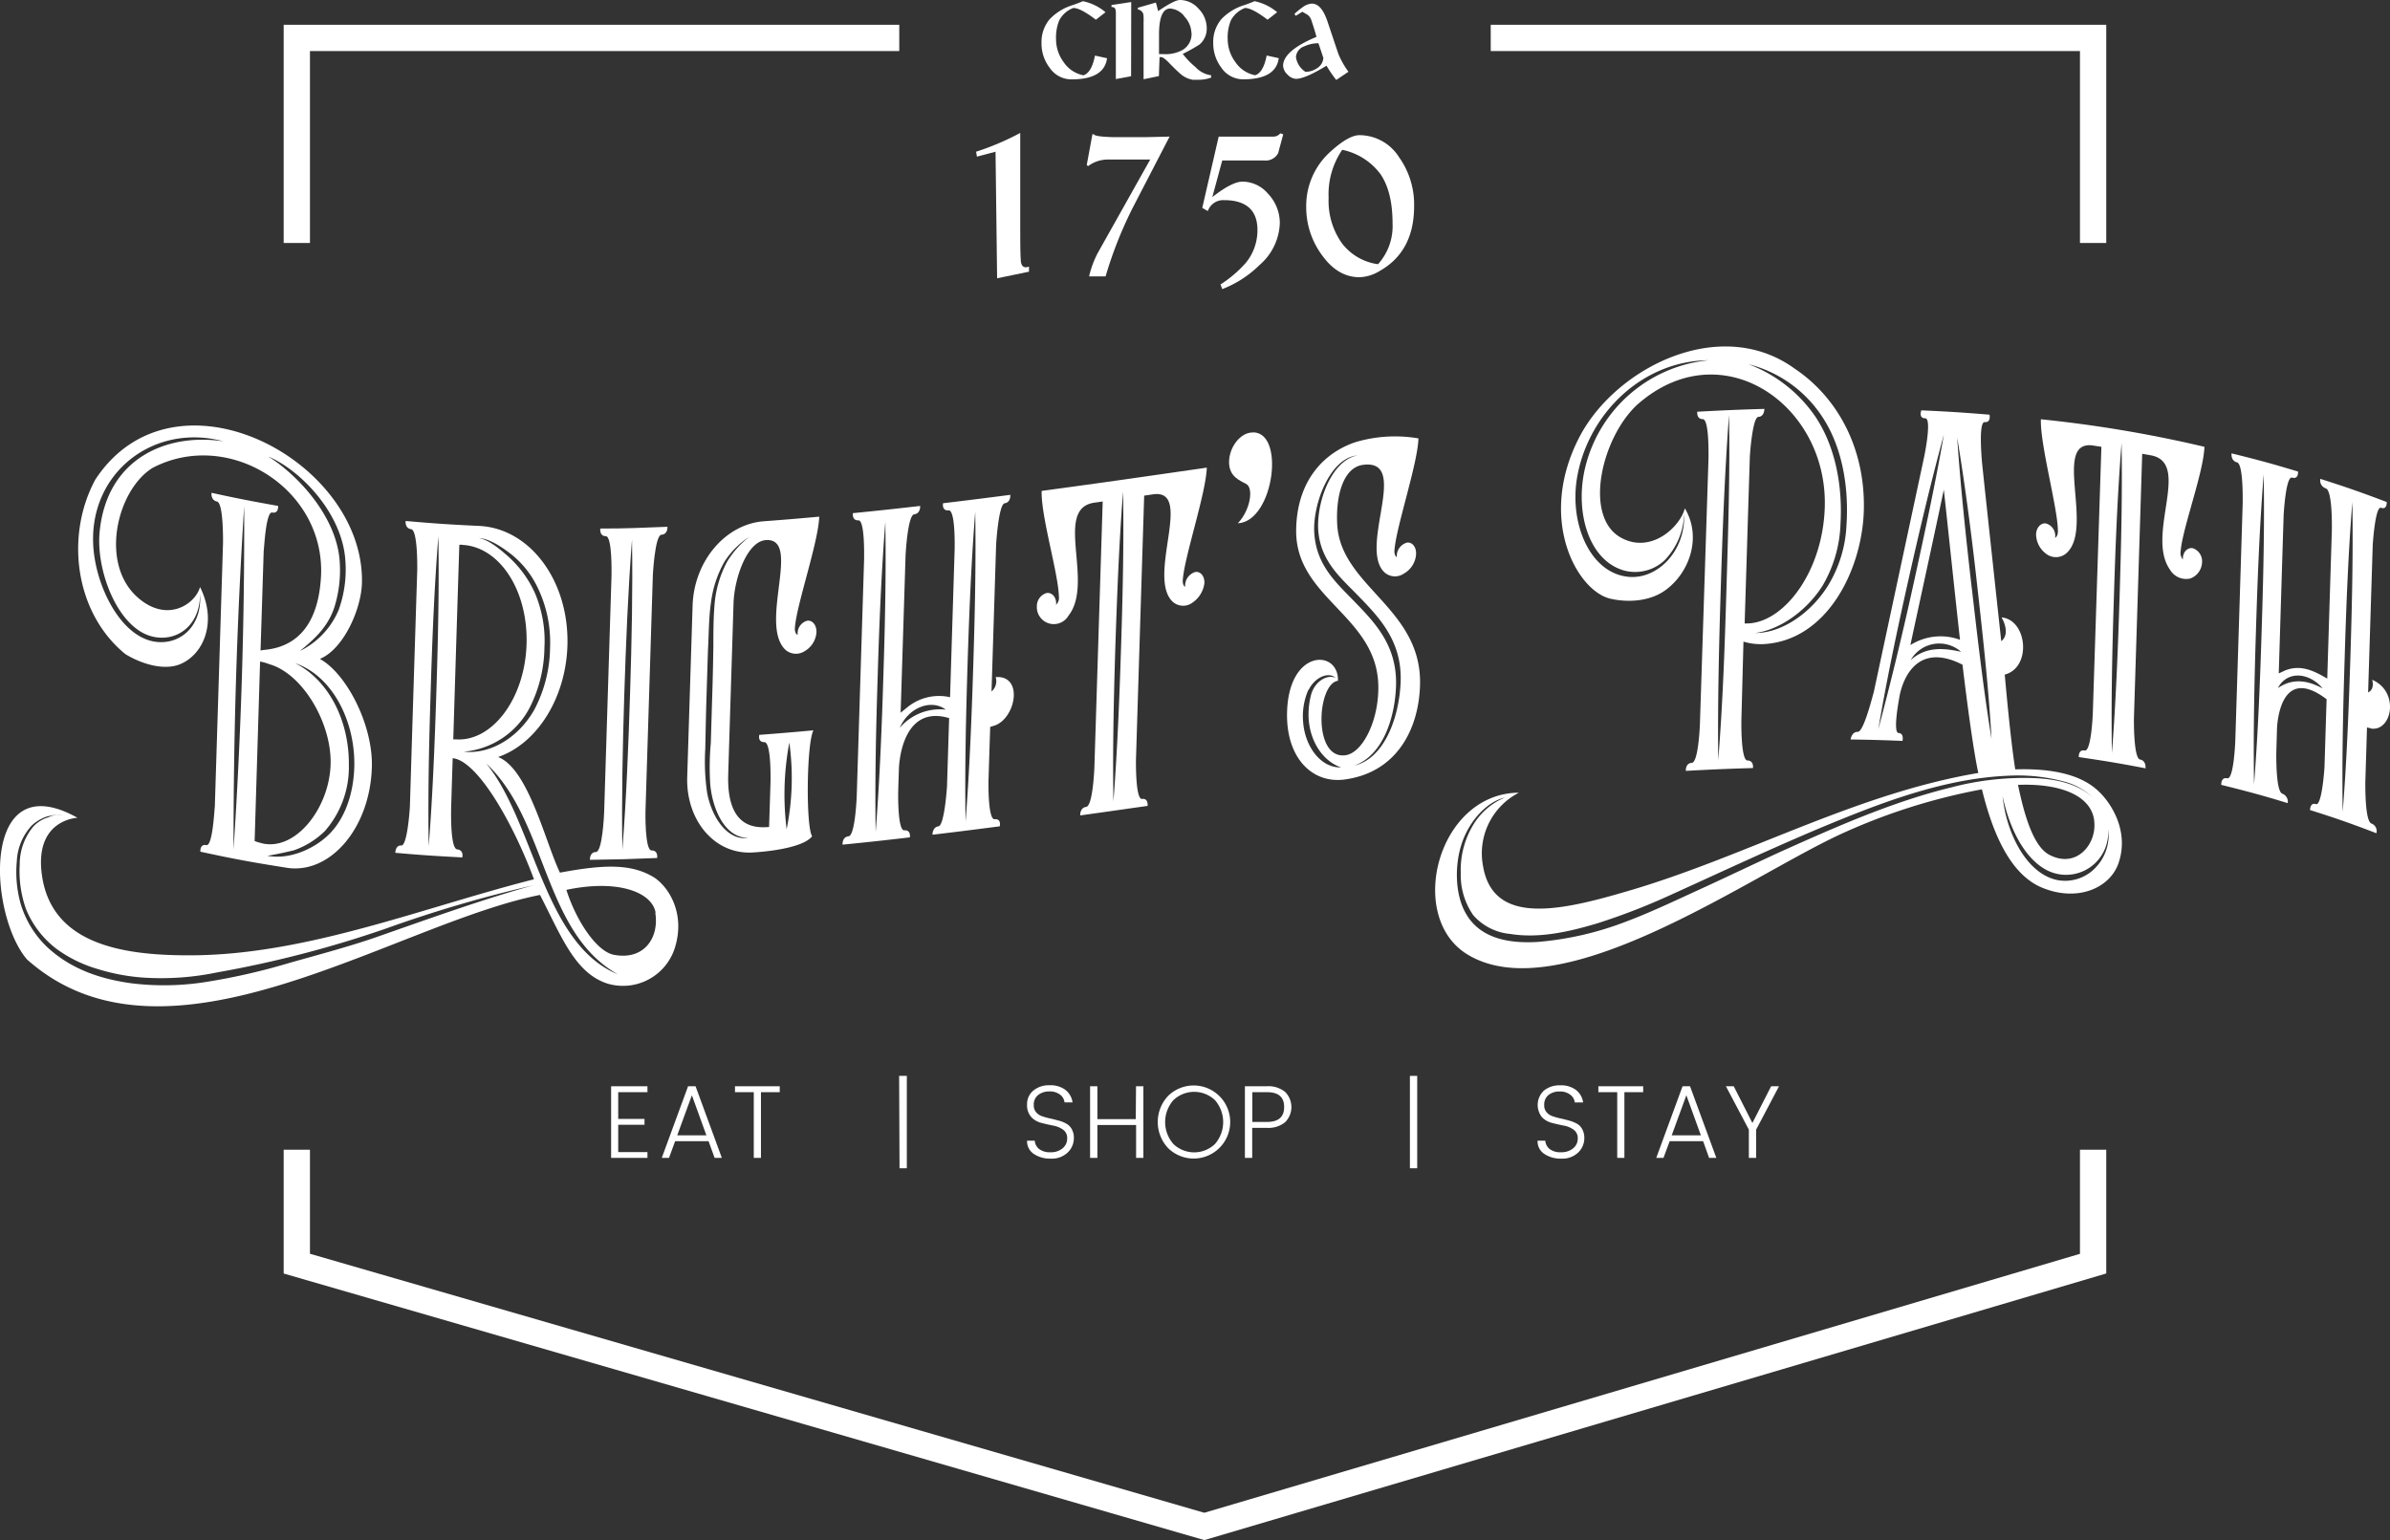 <svg xmlns="http://www.w3.org/2000/svg" viewBox="0 0 363.71 234.39"><rect x="0" y="0" width="363.71" height="234.39" fill="#333333" stroke="none"/><defs><style>.cls-1{fill:#fff;}</style></defs><g id="Layer_2" data-name="Layer 2"><g id="Layer_1-2" data-name="Layer 1"><g id="Layer_2-2" data-name="Layer 2"><g id="Layer_1-2-2" data-name="Layer 1-2"><polygon class="cls-1" points="226.86 7.77 316.53 7.77 316.53 36.98 320.53 36.98 320.53 3.77 226.86 3.77 226.86 7.77"/><polygon class="cls-1" points="316.53 174.98 316.53 190.82 183.27 230.23 47.17 190.81 47.17 174.98 43.17 174.98 43.17 193.82 182.72 234.23 183.28 234.39 320.53 193.81 320.53 174.98 316.53 174.98"/><polygon class="cls-1" points="47.17 36.98 47.17 7.77 136.85 7.77 136.85 3.77 43.17 3.77 43.17 36.98 47.17 36.98"/><path class="cls-1" d="M156.59,40.58v.77l-4.85,1-.24-19.26-2.83.75-.13-.75a40.14,40.14,0,0,0,6.72-2.86V33c0,3.31,0,5.47.08,6.49,0,.8.3,1.19.77,1.19A2.4,2.4,0,0,0,156.59,40.58Z"/><path class="cls-1" d="M166.48,20.46c.12.22,1.07.36,2.85.41h5.13l3.53-.08-5.4,10.42a61.27,61.27,0,0,0-4.34,10.85h-2.51a14.82,14.82,0,0,1,1.3-3.53l8-14.25h-6.56a5,5,0,0,0-2.89,1l-.21-.16.87-4.71Z"/><path class="cls-1" d="M195.28,20.44c-.26,1-.52,1.92-.77,2.87a2.15,2.15,0,0,1-2.16,1.11H186L184.49,30q3-2.36,4.61-2.36A5.15,5.15,0,0,1,193,29.52,6.43,6.43,0,0,1,194.76,34a8.8,8.8,0,0,1-3.08,6.33A16.57,16.57,0,0,1,186,44l-.26-.71A18.25,18.25,0,0,0,189.59,40a7.82,7.82,0,0,0,1.77-5c0-3-1.71-4.55-5.13-4.54a2.46,2.46,0,0,0-2.42,1.66l-.85-.48,2.5-10.85h8.37a1.31,1.31,0,0,0,1-.5Z"/><path class="cls-1" d="M198.78,31.5a11.06,11.06,0,0,1,3.78-8.5c1.8-1.62,3.24-2.43,4.34-2.43a7.16,7.16,0,0,1,6,3.34,12.42,12.42,0,0,1,2.3,7.47q0,6.94-5.31,9.9a6.23,6.23,0,0,1-3,.91q-3.33,0-5.74-3.4A12.24,12.24,0,0,1,198.78,31.5Zm10.93,8.71A8.65,8.65,0,0,0,211.92,34q0-4.84-1.86-7.53a9.7,9.7,0,0,0-5.8-3.67,12,12,0,0,0-2.07,7.33,11.12,11.12,0,0,0,2,6.86A8.3,8.3,0,0,0,209.71,40.21Z"/><path class="cls-1" d="M166.77,3c-1.55-1.18-2.69-1.78-3.42-1.79a4,4,0,0,0-2.15,1.88A6.9,6.9,0,0,0,160.71,6a5.83,5.83,0,0,0,1.16,3.46,4.72,4.72,0,0,0,3,2c.84-.26,1.43-1.27,1.76-3l1.84.4c-.28,2.14-2.08,3.22-5.4,3.22a4,4,0,0,1-3.35-1.79,6,6,0,0,1-1.22-3.72,5.37,5.37,0,0,1,1.25-3.66A8.16,8.16,0,0,1,163.1.82c.38-.12,1-.34,1.7-.64a7.81,7.81,0,0,1,3.44,1.68Z"/><path class="cls-1" d="M172.13,11.6l-2.32.43V1.89c0-.65-.25-.85-.66-.81V.76l3-.45Z"/><path class="cls-1" d="M184.31,11.46v.35a5.67,5.67,0,0,1-2,.33h-.78a3.74,3.74,0,0,1-2-1c-.26-.21-.82-.75-1.66-1.61q-.83-.85-1.17-.84h-.24l-.1,2.89-2.33.48V3.41A8.2,8.2,0,0,0,174,2.2a1,1,0,0,0-.84-.76V1.18L175.9.39c.09.28.2.71.34,1.3C177.92.56,179,0,179.56,0a3.78,3.78,0,0,1,2.84,1.33,4.22,4.22,0,0,1,1.24,2.92,3.15,3.15,0,0,1-1.12,2.54c-.82.51-1.66,1-2.53,1.41a12.18,12.18,0,0,0,1.93,2A4,4,0,0,0,184.31,11.46Zm-3-6.45a3.83,3.83,0,0,0-1-2.42,3,3,0,0,0-2.23-1.29c-1.13,0-1.7,1.33-1.7,4V8.23H177a5.31,5.31,0,0,0,3-.65A2.81,2.81,0,0,0,181.33,5Z"/><path class="cls-1" d="M192.9,3c-1.56-1.18-2.7-1.78-3.43-1.79a4.13,4.13,0,0,0-2.15,1.88A6.9,6.9,0,0,0,186.83,6,5.89,5.89,0,0,0,188,9.45a4.72,4.72,0,0,0,3,2c.84-.26,1.43-1.27,1.76-3l1.84.4c-.28,2.14-2.08,3.22-5.4,3.22a4,4,0,0,1-3.35-1.79,6.14,6.14,0,0,1-1.22-3.72,5.37,5.37,0,0,1,1.25-3.66A8.14,8.14,0,0,1,189.22.82c.38-.12,1-.34,1.7-.64a7.81,7.81,0,0,1,3.44,1.68Z"/><path class="cls-1" d="M203.35,12.17A18.86,18.86,0,0,1,201.87,10q-3.27,2-4.65,2a1.91,1.91,0,0,1-1.3-.67,1.94,1.94,0,0,1-.66-1.31c0-1.52,1.7-3,5.08-4.41-.15-.6-.42-1.47-.81-2.63a1.7,1.7,0,0,0-.56-.74l-.78-.45-1,.62-.2-.29a10.3,10.3,0,0,1,1.22-1,2.57,2.57,0,0,1,1.42-.57c1,0,1.78.91,2.39,2.73l1.64,4.89a12.62,12.62,0,0,0,1.55,2.75ZM197.22,8.7a3.21,3.21,0,0,0,1.44,2.23,3.09,3.09,0,0,0,1.79-.56,2,2,0,0,0,.94-1.55l-.75-2.24a5.09,5.09,0,0,0-2.17.48A1.84,1.84,0,0,0,197.22,8.7Z"/><path class="cls-1" d="M98.53,165.32v.9H94.08v4.07h4v.89h-4v4.16h4.45v.88H93v-10.9Z"/><path class="cls-1" d="M108.75,176.22l-.92-2.54h-5.09l-.93,2.54h-1.1l4-10.9h1.14l4,10.9Zm-5.69-3.43h4.44l-2.21-6.1Z"/><path class="cls-1" d="M111.85,166.22v-.9h6.81v.9H115.8v10h-1.09v-10Z"/><path class="cls-1" d="M136.83,163.74H138V177.8h-1.11Z"/><path class="cls-1" d="M157.32,168.19a1.57,1.57,0,0,0,.34,1.06,2,2,0,0,0,.87.61,10.06,10.06,0,0,0,1.19.34c.43.09.86.2,1.29.32a4.87,4.87,0,0,1,1.19.45,2.1,2.1,0,0,1,.88.84,2.68,2.68,0,0,1,.34,1.41,3,3,0,0,1-.94,2.18,3.44,3.44,0,0,1-2.55.93,4.39,4.39,0,0,1-2.63-.73,2.3,2.3,0,0,1-1-2h1.17a1.78,1.78,0,0,0,.65,1.26,2.64,2.64,0,0,0,1.74.5,2.7,2.7,0,0,0,1.85-.6,1.87,1.87,0,0,0,.69-1.49,1.52,1.52,0,0,0-.63-1.35,3.72,3.72,0,0,0-1.53-.62c-.59-.12-1.19-.25-1.78-.41a3.14,3.14,0,0,1-1.53-.89,2.72,2.72,0,0,1-.63-1.93,2.63,2.63,0,0,1,.94-2.08,3.66,3.66,0,0,1,2.48-.82,3.76,3.76,0,0,1,2.43.71,2.92,2.92,0,0,1,1.07,1.89H162a1.69,1.69,0,0,0-.66-1.16,2.5,2.5,0,0,0-1.65-.5,2.64,2.64,0,0,0-1.69.53A1.83,1.83,0,0,0,157.32,168.19Z"/><path class="cls-1" d="M172.88,165.32H174v10.9h-1.11v-5H167v5h-1.11v-10.9H167v5h5.84Z"/><path class="cls-1" d="M177.79,174.76a5.79,5.79,0,0,1,0-8,5.56,5.56,0,1,1,0,8Zm7.1-.65a5.08,5.08,0,0,0,0-6.68,4.59,4.59,0,0,0-6.32,0,5.06,5.06,0,0,0,0,6.68A4.57,4.57,0,0,0,184.89,174.11Z"/><path class="cls-1" d="M195.58,166.19a3.26,3.26,0,0,1,0,4.59,4,4,0,0,1-2.79.87h-2.23v4.57h-1.11v-10.9h3.34A4,4,0,0,1,195.58,166.19Zm-5,4.56h2.23c1.74,0,2.61-.75,2.61-2.27s-.87-2.26-2.61-2.26h-2.23Z"/><path class="cls-1" d="M214.56,163.74h1.11V177.8h-1.11Z"/><path class="cls-1" d="M235,168.19a1.57,1.57,0,0,0,.34,1.06,2,2,0,0,0,.88.61,9.9,9.9,0,0,0,1.18.34c.44.09.87.2,1.3.32a5.2,5.2,0,0,1,1.19.45,2.07,2.07,0,0,1,.87.84,2.68,2.68,0,0,1,.34,1.41,3,3,0,0,1-.93,2.18,3.44,3.44,0,0,1-2.55.93,4.39,4.39,0,0,1-2.63-.73,2.27,2.27,0,0,1-1-2h1.17a1.81,1.81,0,0,0,.65,1.26,2.63,2.63,0,0,0,1.75.5,2.75,2.75,0,0,0,1.85-.6,1.87,1.87,0,0,0,.69-1.49,1.55,1.55,0,0,0-.64-1.35,3.63,3.63,0,0,0-1.52-.62c-.6-.12-1.19-.25-1.79-.41a3.14,3.14,0,0,1-1.52-.89,3,3,0,0,1,.3-4,3.69,3.69,0,0,1,2.49-.82,3.73,3.73,0,0,1,2.42.71,2.9,2.9,0,0,1,1.08,1.89h-1.27a1.7,1.7,0,0,0-.67-1.16,2.48,2.48,0,0,0-1.64-.5,2.58,2.58,0,0,0-1.69.53A1.85,1.85,0,0,0,235,168.19Z"/><path class="cls-1" d="M243.24,166.22v-.9h6.82v.9H247.2v10h-1.09v-10Z"/><path class="cls-1" d="M260.09,176.22l-.91-2.54h-5.09l-.94,2.54h-1.1l4-10.9h1.14l4,10.9Zm-5.69-3.43h4.44l-2.21-6.1Z"/><path class="cls-1" d="M267.25,176.22h-1.11v-4.3l-3.49-6.6h1.19l2.84,5.59,2.85-5.59h1.2l-3.48,6.6Z"/><path class="cls-1" d="M56.59,116.79c-.29,9.34-6.42,16.29-12.93,15.28-5.27-.83-7.91-1.31-13.17-2.45,0,0-.09-1.21.9-1s1.23-5.51,1.3-5.81q.63-20.1,1.25-40.2c0-.33.07-6.07-.92-6.28S32.19,75,32.19,75c4,.88,6.08,1.27,10.14,2,0,0,.09,1.2-.9,1s-1.24,5.7-1.3,5.84L39.65,99l.44-.08c7.43-.59,8.52-7.46,8.75-11,.84-13.45-14-22.79-25.62-16.71-5.39,3.33-8.1,14.45-2.35,19.64,4.52,4.08,8.86,1.1,9.57-1.51,2.63,5.25.61,10.21-3,11.73-2.52,1.06-6-.07-8.36-1.52-7.69-6.26-9.19-18-4.58-26.55,12-18.31,41-3,40.58,15.71-.09,4-2.81,10.1-6.4,11.57C52.74,102.52,56.79,110.35,56.59,116.79ZM23.17,96.87c-5.29-1.29-8.62-10.14-8-16,1.14-11.34,10.49-15,18.85-13.7C23.37,64.3,13.48,72,14.2,83.16c.38,6,4,13.36,9,14.43,3.76.81,7.59-1.9,7.25-7.19C30.43,95.37,26.77,97.75,23.17,96.87Zm12.37,32.44c1.15-17.45,1.69-34.8,1.62-52.29C36.05,94.46,35.52,111.83,35.54,129.31Zm14.77-12.94C50.51,110,46,102.5,41,101.09a7.7,7.7,0,0,0-1.42-.41L38.75,128a10.41,10.41,0,0,0,1.42.41C45.24,129.29,50.11,122.81,50.31,116.37ZM51.55,92.8a18.17,18.17,0,0,0,1-7.6c-.49-7-6.67-13.56-11.71-15.72,4.52,2.85,10.3,9.08,10.84,15.77a18.81,18.81,0,0,1-.79,7.15c-1,3.08-3.14,4.94-5.24,6.67A12.23,12.23,0,0,0,51.55,92.8ZM40.67,130.24c3.16.61,6.8-.84,9.18-3.05,2.63-2.44,4-6.45,4.07-10.69.1-6.92-3.43-13.67-9-15.57,5.15,2.61,8.23,8.81,8.17,15.47a14.76,14.76,0,0,1-3.67,10.1,12.74,12.74,0,0,1-4.64,2.89C44.43,129.5,41.3,130.19,40.67,130.24Z"/><path class="cls-1" d="M102.72,144.19a8.28,8.28,0,0,1-10.19,5.53c-5-1.55-7.06-7.12-10.35-13.52C59.87,140.61,25.36,165,4.09,146c-5.93-7-7-29.78,7.7-21.54,0,0-6.71.23-5.38,8.93,1.56,10.2,12,12,22.21,12,17.76.07,35.59-7.24,52.64-11.57-3.16-8.53-8.59-18.06-12.37-18.43-.1,3.11-.15,4.66-.24,7.77,0,.47-.13,6,.93,6.11s.77,1.22.77,1.22c-4.08-.21-6.12-.34-10.19-.7,0,0,0-1.18.91-1.11s1.29-5.48,1.31-6q.55-18,1.12-36c0-.47.06-6-.93-6.14s-.84-1.25-.84-1.25c4.47.39,6.71.54,11.18.75,7.71.36,13.74,8.33,13.44,18.23-.26,8.08-4.7,14.94-10.55,16.94,4.61,1.81,7.13,12.81,9.41,17.6,6.7-1.25,10.87-1.4,14.35.74C101.76,135,104.32,139,102.72,144.19ZM8.45,124l-1.19.23a6.34,6.34,0,0,0-2.41,1.39,8.52,8.52,0,0,0-2.29,5.45,17.77,17.77,0,0,0,.61,6.57,15.07,15.07,0,0,0,4,6.49c3.87,3.6,8.57,4.92,12.77,5.51a40.67,40.67,0,0,0,11.45-.2A97,97,0,0,0,44,146.56c4.26-1.21,8.66-2.36,12.94-3.82,7.74-2.7,16.24-5.79,24.21-8a195.39,195.39,0,0,0-22.36,6.56A168.49,168.49,0,0,1,33,148a41.66,41.66,0,0,1-11.47.76,30.61,30.61,0,0,1-6.62-1.27,20.23,20.23,0,0,1-6.31-3.08A14.55,14.55,0,0,1,4,138.46a17.13,17.13,0,0,1-1-6.88,9,9,0,0,1,2-5.7,5,5,0,0,1,2.35-1.49A5.34,5.34,0,0,1,8.57,124H9.63A11.61,11.61,0,0,0,8.45,124Zm57.09-18.8c-.25,7.85-.43,15.71-.3,23.59.62-7.91.93-16,1.18-23.92s.42-15.55.29-23.27C66.09,89.43,65.78,97.27,65.54,105.2ZM70.4,82.93a1.06,1.06,0,0,0-.5,0q-.47,14.8-.92,29.6h.49c5.47.3,10.4-6.21,10.66-14.46S76,83.24,70.4,82.93Zm2.46-1.05c1.54.3,3.11,1.61,4.33,2.68a16.62,16.62,0,0,1,4.24,5.76,18.59,18.59,0,0,1,1.42,8.27,20.71,20.71,0,0,1-2.27,9.16,12.53,12.53,0,0,1-10,6.65c4.09.44,8.41-2.2,10.78-6.48a20.8,20.8,0,0,0,2.35-9.4,19.19,19.19,0,0,0-2.19-9.69,14.45,14.45,0,0,0-3.84-4.57C76.38,83.27,74.54,82,72.86,81.88ZM94,148.27C82.6,141.84,83.3,124.91,74,116.2,81.3,125.09,82.69,143.6,94,148.27Zm5.77-9.36c-.52-3.11-5.69-5.14-13.58-3.48,1.53,4.79,4.63,9.38,7.22,9.88,4.59.89,6.94-2.59,6.31-6.4Z"/><path class="cls-1" d="M100,130.58c-4.09.17-6.13.23-10.22.28,0,0-.08-1.18.91-1.19s1.24-5.75,1.25-6.07q.57-18,1.12-36c0-.31.13-6-.87-6s-.84-1.16-.84-1.16c4.09,0,6.13-.11,10.22-.27,0,0,.09,1.17-.91,1.21s-1.31,6.17-1.31,6.17l-1.12,35.88s-.13,6,.93,6S100,130.58,100,130.58ZM95,105.8c-.24,7.86-.42,15.71-.29,23.55.62-7.94.93-16,1.18-24,.24-7.77.42-15.55.29-23.23C95.57,90,95.26,97.87,95,105.8Z"/><path class="cls-1" d="M123.59,127.27c-1.62,2.1-8.91,2.46-8.91,2.46-5.8.44-10.31-4.76-10.1-11.51.33-10.42.49-15.64.82-26.06.21-6.76,5-12.4,10.85-12.83,3.37-.25,5-.39,8.42-.7-.12,3.85-3.39,13.22-3.69,16.77-.08.63.09,1.09.4,1.22v-.16a2,2,0,0,1,1.49-2c.82-.07,1.41.73,1.38,1.76a3.61,3.61,0,0,1-1.83,2.9,2.41,2.41,0,0,1-3.1-.44C115.65,94.5,122,81.8,116.53,82.2c-2.86.22-4.78,5.82-4.9,9.59-.32,10.43-.49,15.64-.81,26.07-.25,8.09,4,8.18,6.22,8,.09-2.76.13-4.14.22-6.91,0-.39.12-6-.94-6s-.77-1.11-.77-1.11c3.29-.25,4.94-.39,8.23-.69C122.72,113.33,122.64,125.87,123.59,127.27ZM110.27,85.45a16.81,16.81,0,0,0-2.06,6.16c-.36,2.36-.33,4.88-.47,7.24l-.23,7.38c-.08,2.59-.13,5.13-.18,7.69a32.91,32.91,0,0,0,.29,6.8c.69,3.56,3,7.28,6.26,6.8-3.49,0-5.4-4.15-5.79-8.08a40.79,40.79,0,0,1,.08-6.35c.09-2.92.13-4.38.22-7.3.08-2.44.13-5,.17-7.38,0-2.17,0-4.47.21-6.75a16.65,16.65,0,0,1,1.87-6.15,13.76,13.76,0,0,1,3.42-3.83A12.73,12.73,0,0,0,110.27,85.45Zm9.44,40.75a39.22,39.22,0,0,0,.41-13.19A42.61,42.61,0,0,0,119.71,126.2Z"/><path class="cls-1" d="M150.69,110.62c-.11,3.26-.16,4.9-.26,8.16,0,0-.13,6,.94,5.9s.77,1.08.77,1.08c-4.1.53-6.15.79-10.24,1.28,0,0,0-1.17.91-1.28s1.3-5.87,1.31-6.18c.13-4.12.19-6.18.32-10.29-7.46-2.22-7.64,7.7-7.64,7.7-.05,1.38-.07,2.08-.11,3.46,0,0-.13,6,.93,5.92s.84,1.07.84,1.07c-4.1.48-6.14.7-10.24,1.11,0,0-.09-1.17.91-1.27s1.24-5.84,1.25-6.15l1.12-36c0-.32.13-6-.87-5.94s-.84-1.09-.84-1.09c4.1-.41,6.14-.63,10.24-1.1,0,0,.09,1.16-.91,1.28s-1.31,6.25-1.31,6.25l-.75,23.94,1-.81a7.61,7.61,0,0,1,6.52-1.55l.7-22.54c0-.31.13-6-.93-5.9s-.84-1.08-.84-1.08c4.09-.49,6.14-.75,10.24-1.28,0,0,.09,1.16-.85,1.28s-1.31,6.27-1.31,6.27l-.7,22.38a2.06,2.06,0,0,0,.63-2.19c4.24-.32,3.11,6.16-.11,7.36C151.13,110.48,150.87,110.59,150.69,110.62Zm-17.13-7.51c-.25,7.85-.43,15.69-.3,23.51.62-8,.94-16.07,1.18-24,.25-7.77.42-15.54.29-23.19-.62,7.89-.93,15.75-1.17,23.68ZM143.92,108c-2.12-1.62-5.58-.44-7,2.77A8.06,8.06,0,0,1,143.92,108Zm3.31-6.44c-.24,7.86-.42,15.7-.29,23.5.62-8,.93-16.07,1.18-24,.24-7.77.42-15.54.29-23.18-.62,7.85-.93,15.7-1.18,23.63Z"/><path class="cls-1" d="M183.29,88.73a4.24,4.24,0,0,1-1.84,3,2.37,2.37,0,0,1-3.1-.26c-3.74-3.91,3.27-17-2.79-16.25l-1.44.21q-.63,20.14-1.25,40.28c0,.31-.07,6,.93,5.88s.84,1.06.84,1.06c-4.1.58-6.15.88-10.25,1.45,0,0-.09-1.16.91-1.3s1.24-5.73,1.25-6.2l1.26-40.28-1.38.2c-6.06,1,.12,12.18-3.83,17.18a2.58,2.58,0,0,1-4.81-1.38,2.08,2.08,0,0,1,1.49-2.07c.82-.12,1.48.65,1.45,1.67a.28.28,0,0,1-.07.17,1.44,1.44,0,0,0,.48-1.32c-.08-3.5-2.74-12.21-2.62-16.06,10-1.35,15.08-2.09,25.13-3.54-.12,3.85-3.34,13.38-3.64,16.94-.08.63.09,1.08.34,1.2v-.16a2.17,2.17,0,0,1,1.56-2.1C182.72,86.94,183.32,87.71,183.29,88.73Zm-13.56,9.76c-.24,7.85-.42,15.69-.29,23.49.62-8,.93-16.08,1.18-24s.42-15.54.29-23.18C170.29,82.7,170,90.56,169.73,98.49Z"/><path class="cls-1" d="M189.67,73.67c-.92-.52-2.7-1.1-2.63-3.46.07-2.12,1.56-4.13,3.25-4.37,5.44-.78,3.68,13.54-1.92,13.8C190.29,77.64,190.79,74.29,189.67,73.67Z"/><path class="cls-1" d="M216.1,104.23c-.18,6.8-3.59,13.34-11.46,14.4-5,.68-9-3.37-8.77-10.35.3-9.58,7.89-9.46,7.74-4.67-3.19.43-3.86,12,1.14,11.33,2.5-.33,4.89-4.87,5-9.89.34-11.23-12.6-13.75-12.5-24.34.08-7.91,4.62-12,9.13-13.45a21.11,21.11,0,0,1,9.48-.54c-.12,3.85-3.34,13.33-3.64,16.89-.08.64.09,1.08.4,1.2-.06-.07-.06-.07-.06-.15a2.13,2.13,0,0,1,1.56-2.08c.81-.1,1.41.68,1.38,1.7a3.62,3.62,0,0,1-1.84,3,2.38,2.38,0,0,1-3.1-.3c-3.73-4,4.09-17.2-3.16-16.23-2.88.39-4.16,4.48-3.9,9.13C204.07,89.29,216.41,92.57,216.1,104.23Zm-17,.77a10.07,10.07,0,0,0-.78,5c.32,3.7,2.71,6.89,5.76,6.79-2.64-.9-4.67-3.74-4.93-7.38a11.88,11.88,0,0,1,.43-3.89c.61-1.8,2.27-2.89,3.68-2.38-1.27-1-3.27.1-4.11,1.86ZM200,81c.27,5,3.34,7.67,6,10.43,3.26,3.35,6.71,6.87,6.44,13.15-.21,4.87-2.07,10.42-6.35,11.94,4.7-1.1,6.87-7.58,7.06-12.74.23-6.24-3.27-9.83-6.56-13.21-2.47-2.54-5.41-5-5.93-9.35s1.84-11.13,5.91-11.91C202.43,69.68,199.78,76.62,200,81Z"/><path class="cls-1" d="M283.64,77.55c-.2,9-5.52,20-15.32,20.48a9.23,9.23,0,0,1-3-.38L265,109.74c0,.31-.07,6,.93,6s.84,1.15.84,1.15c-4.09.12-6.13.21-10.22.43,0,0-.09-1.17.91-1.22s1.23-5.63,1.24-6.11L260,69.79c0-.47.12-6-.87-6s-.84-1.13-.84-1.13c4.09-.22,6.13-.31,10.22-.43,0,0,0,1.18-.91,1.21s-1.3,5.77-1.31,6.08c-.32,10.14-.47,15.22-.79,25.36H266c5.48-.18,11.33-7.78,11.69-17.54.58-15.81-15.81-27.09-28.58-15.71-5.45,5.11-8.18,17.11-2.37,20.23,4.58,2.47,8.95-1.71,9.66-4.5,2.66,4.47.63,9.91-3,12.49-2.54,1.81-6,1.83-8.44,1.24-5.06-1.31-11-12.16-4.65-24.49,5.46-10.61,21.47-18.73,32.81-10.49C279.63,60.47,283.85,68.21,283.64,77.55Zm-30.36,7.76a6.56,6.56,0,0,1-6.08,1.53c-5.56-1.53-7.61-9.22-5.92-15.87A21.47,21.47,0,0,1,260,54.83c-9.9.08-18,7.84-19.89,17.26-1.5,7.3,1.79,15.26,7.85,15.71,4.26.32,8.58-3.86,8.33-9.65A10.6,10.6,0,0,1,253.28,85.31Zm8.59,4.08c-.27,8.73-.49,17.51-.39,26.29.71-8.82,1-17.53,1.26-26.32s.55-17.51.38-26.21C262.47,71.88,262.14,80.73,261.87,89.39Zm14.67-25.55c2.78,4.38,3.87,10.17,3.55,15.79a19.86,19.86,0,0,1-2.72,9.49c-2.37,3.76-6.43,6.71-10.24,7.22,4.11,0,8.56-3.14,11.11-7.3A19.31,19.31,0,0,0,281,79.87c.39-6-.74-12.14-3.84-16.66a18.93,18.93,0,0,0-11.08-7.78,21.46,21.46,0,0,1,10.47,8.41Z"/><path class="cls-1" d="M322.35,131.49c-1.31,3.61-6.1,5.82-11.5,3.64-4.79-1.93-7.53-8-9.24-15a91.4,91.4,0,0,0-21.88,7c-13.93,6.54-42.25,26.68-56.38,18.15-9.43-5.69-4.59-24.57,7.8-24.64a10.37,10.37,0,0,0-5.45,11.23c1.6,9.25,12.26,6.63,22.47,3.61,17.71-5.24,34.3-14.71,52.89-17.84-1-4.57-2.26-15.29-2.41-16.48-6.8-3.48-9,2-9.54,4.59-.22,1.17-1.05,5.77-.18,5.81s.59,1.2.59,1.2c-3.16-.13-4.74-.17-7.9-.22,0,0,.16-1.18,1.09-1.16s2.29-5.61,2.43-6l7.65-35.72c.07-.31,1.24-6,.19-6s-.59-1.21-.59-1.21c4.15.19,6.23.32,10.37.66,0,0,.28,1.21-.72,1.13s-.43,5.86-.43,6,1.73,16.2,2.94,27.34c1.53-1.19.05-3.62.05-3.62,3.91.37,4.62,7.62.48,8.71.09.88.82,9.46,1.6,14.42,5.23-.16,9.7.65,12.47,3.14C321.4,122.23,324.09,126.68,322.35,131.49ZM222.58,128c-1.25,3.42-1.18,7.88.35,10.76,2.23,4.28,7.08,4.84,11.12,4.59a48.43,48.43,0,0,0,13.48-3.12c3.43-1.29,6.87-2.91,10.28-4.48,4.4-2,8.84-4.14,13.26-6.17,8.52-3.82,17-7.58,25.82-9.73a43.42,43.42,0,0,1,12.68-1.43c3.34.15,7.56.83,10.07,4.23a10.18,10.18,0,0,0-5.79-3.77,27,27,0,0,0-8.26-.82c-8.78.37-17.35,3.36-25.78,6.79-8.88,3.61-17.58,7.74-26.32,11.69a98.81,98.81,0,0,1-10.27,3.94c-4.36,1.32-9,2.37-13.36,1.66a8.5,8.5,0,0,1-5.64-2.83,10.63,10.63,0,0,1-1.92-6.43,13.26,13.26,0,0,1,2-7.51,10.2,10.2,0,0,1,4.73-4C226.31,122,223.76,124.79,222.58,128ZM290.4,88.35c-1.67,7.47-3.27,15-4.56,22.63,2-7.48,3.83-15.12,5.5-22.75,1.6-7.32,3.19-14.63,4.48-22.1-2,7.36-3.77,14.87-5.42,22.23Zm7.87,9c-.82-7.38-1.83-17.12-2.46-22.82-2,9.45-3.05,14.18-5.09,23.65a8.58,8.58,0,0,1,7.55-.81Zm.13,1.82a5,5,0,0,0-7.63,1.29c2.31-2.08,5-1.85,7.63-1.27Zm1.67-9.64c.88,7.63,1.76,15.33,3,22.93-.44-7.76-1.3-15.43-2.14-23s-1.83-15.33-3.09-22.88c.53,7.66,1.35,15.35,2.23,23Zm5.15,34.39c1.11,4.6,3.83,9.13,7.78,10a6.35,6.35,0,0,0,5.72-1.69,7.15,7.15,0,0,0,2.12-6,6.88,6.88,0,0,1-.11,1.57,6.41,6.41,0,0,1-7.39,5.25,6.64,6.64,0,0,1-1.84-.61c-3.61-1.86-5.83-6.82-6.75-11.32a24.39,24.39,0,0,0,.47,2.82Zm13.48,1c-.43-3.85-5.18-5.73-11.6-5.47,1,4.83,2.39,9.41,4.78,10.65,4.11,2.15,7.21-1.62,6.82-5.1Z"/><path class="cls-1" d="M335.1,85.69a2.71,2.71,0,0,1-1.81,2.36,2.86,2.86,0,0,1-3.07-1.36c-3.7-5.26,3.24-16.07-2.76-17.37L326,69.06l-1.26,40.28c0,.31-.06,6.06.93,6.25s.83,1.34.83,1.34c-4.06-.78-6.09-1.11-10.15-1.71,0,0-.09-1.2.9-1s1.23-5.41,1.24-5.88L319.79,68l-1.37-.21c-6-.73.12,12.3-3.8,16.26a2.43,2.43,0,0,1-3.12.32,3.77,3.77,0,0,1-1.65-3c0-1,.68-1.81,1.48-1.71a1.94,1.94,0,0,1,1.43,2.06c0,.08,0,.08-.07.15.32-.12.52-.56.48-1.2-.08-3.56-2.71-13-2.59-16.86A193.89,193.89,0,0,1,335.47,68c-.12,3.85-3.31,12.32-3.61,15.81a1.58,1.58,0,0,0,.33,1.34V85c0-1,.74-1.74,1.54-1.56A2.11,2.11,0,0,1,335.1,85.69ZM321.69,91c-.25,7.85-.43,15.71-.3,23.63.61-7.87.93-16,1.17-23.88s.43-15.56.3-23.31C322.24,75.19,321.93,83,321.69,91Z"/><path class="cls-1" d="M360.21,110.71l-.25,8.16s-.13,6.07.92,6.46a1.23,1.23,0,0,1,.76,1.48c-4-1.53-6-2.23-10.1-3.53,0,0,0-1.2.9-.9s1.29-5.36,1.3-5.68c.13-4.11.19-6.17.32-10.28-7.35-5.61-7.55,4.55-7.55,4.55l-.1,3.45s-.13,6.06.92,6.37a1.32,1.32,0,0,1,.82,1.44c-4-1.22-6.06-1.77-10.12-2.78,0,0-.08-1.21.91-1s1.22-5.46,1.23-5.77q.57-18,1.12-36c0-.31.13-6.06-.86-6.31S339.6,69,339.6,69c4.06,1,6.08,1.55,10.12,2.77,0,0,.09,1.22-.9.92s-1.3,5.8-1.3,5.8c-.3,9.58-.44,14.37-.74,24l.94-.44c2.46-1,4.54.12,6.44,1.23l.7-22.54c0-.31.13-6.07-.92-6.41a1.26,1.26,0,0,1-.83-1.45c4.05,1.29,6.07,2,10.1,3.52,0,0,.09,1.22-.84.88S361.08,83,361.08,83l-.7,22.38c1.07-.48.62-1.92.62-1.92,4.17,1.79,3.05,7.81-.11,7.43C360.64,110.79,360.4,110.77,360.21,110.71Zm-16.89-15c-.25,7.85-.43,15.72-.3,23.67.61-7.83.93-15.9,1.17-23.83.25-7.77.43-15.56.3-23.36-.62,7.7-.92,15.54-1.17,23.47Zm10.23,9.16c-2.1-2.59-5.51-2.84-6.9-.15,2.16-1.48,4.39-1.28,6.9.1Zm3.27-5c-.25,7.85-.43,15.73-.31,23.71.62-7.81.93-15.87,1.18-23.8.24-7.77.42-15.57.29-23.39-.61,7.66-.92,15.49-1.16,23.42Z"/></g></g></g></g></svg>